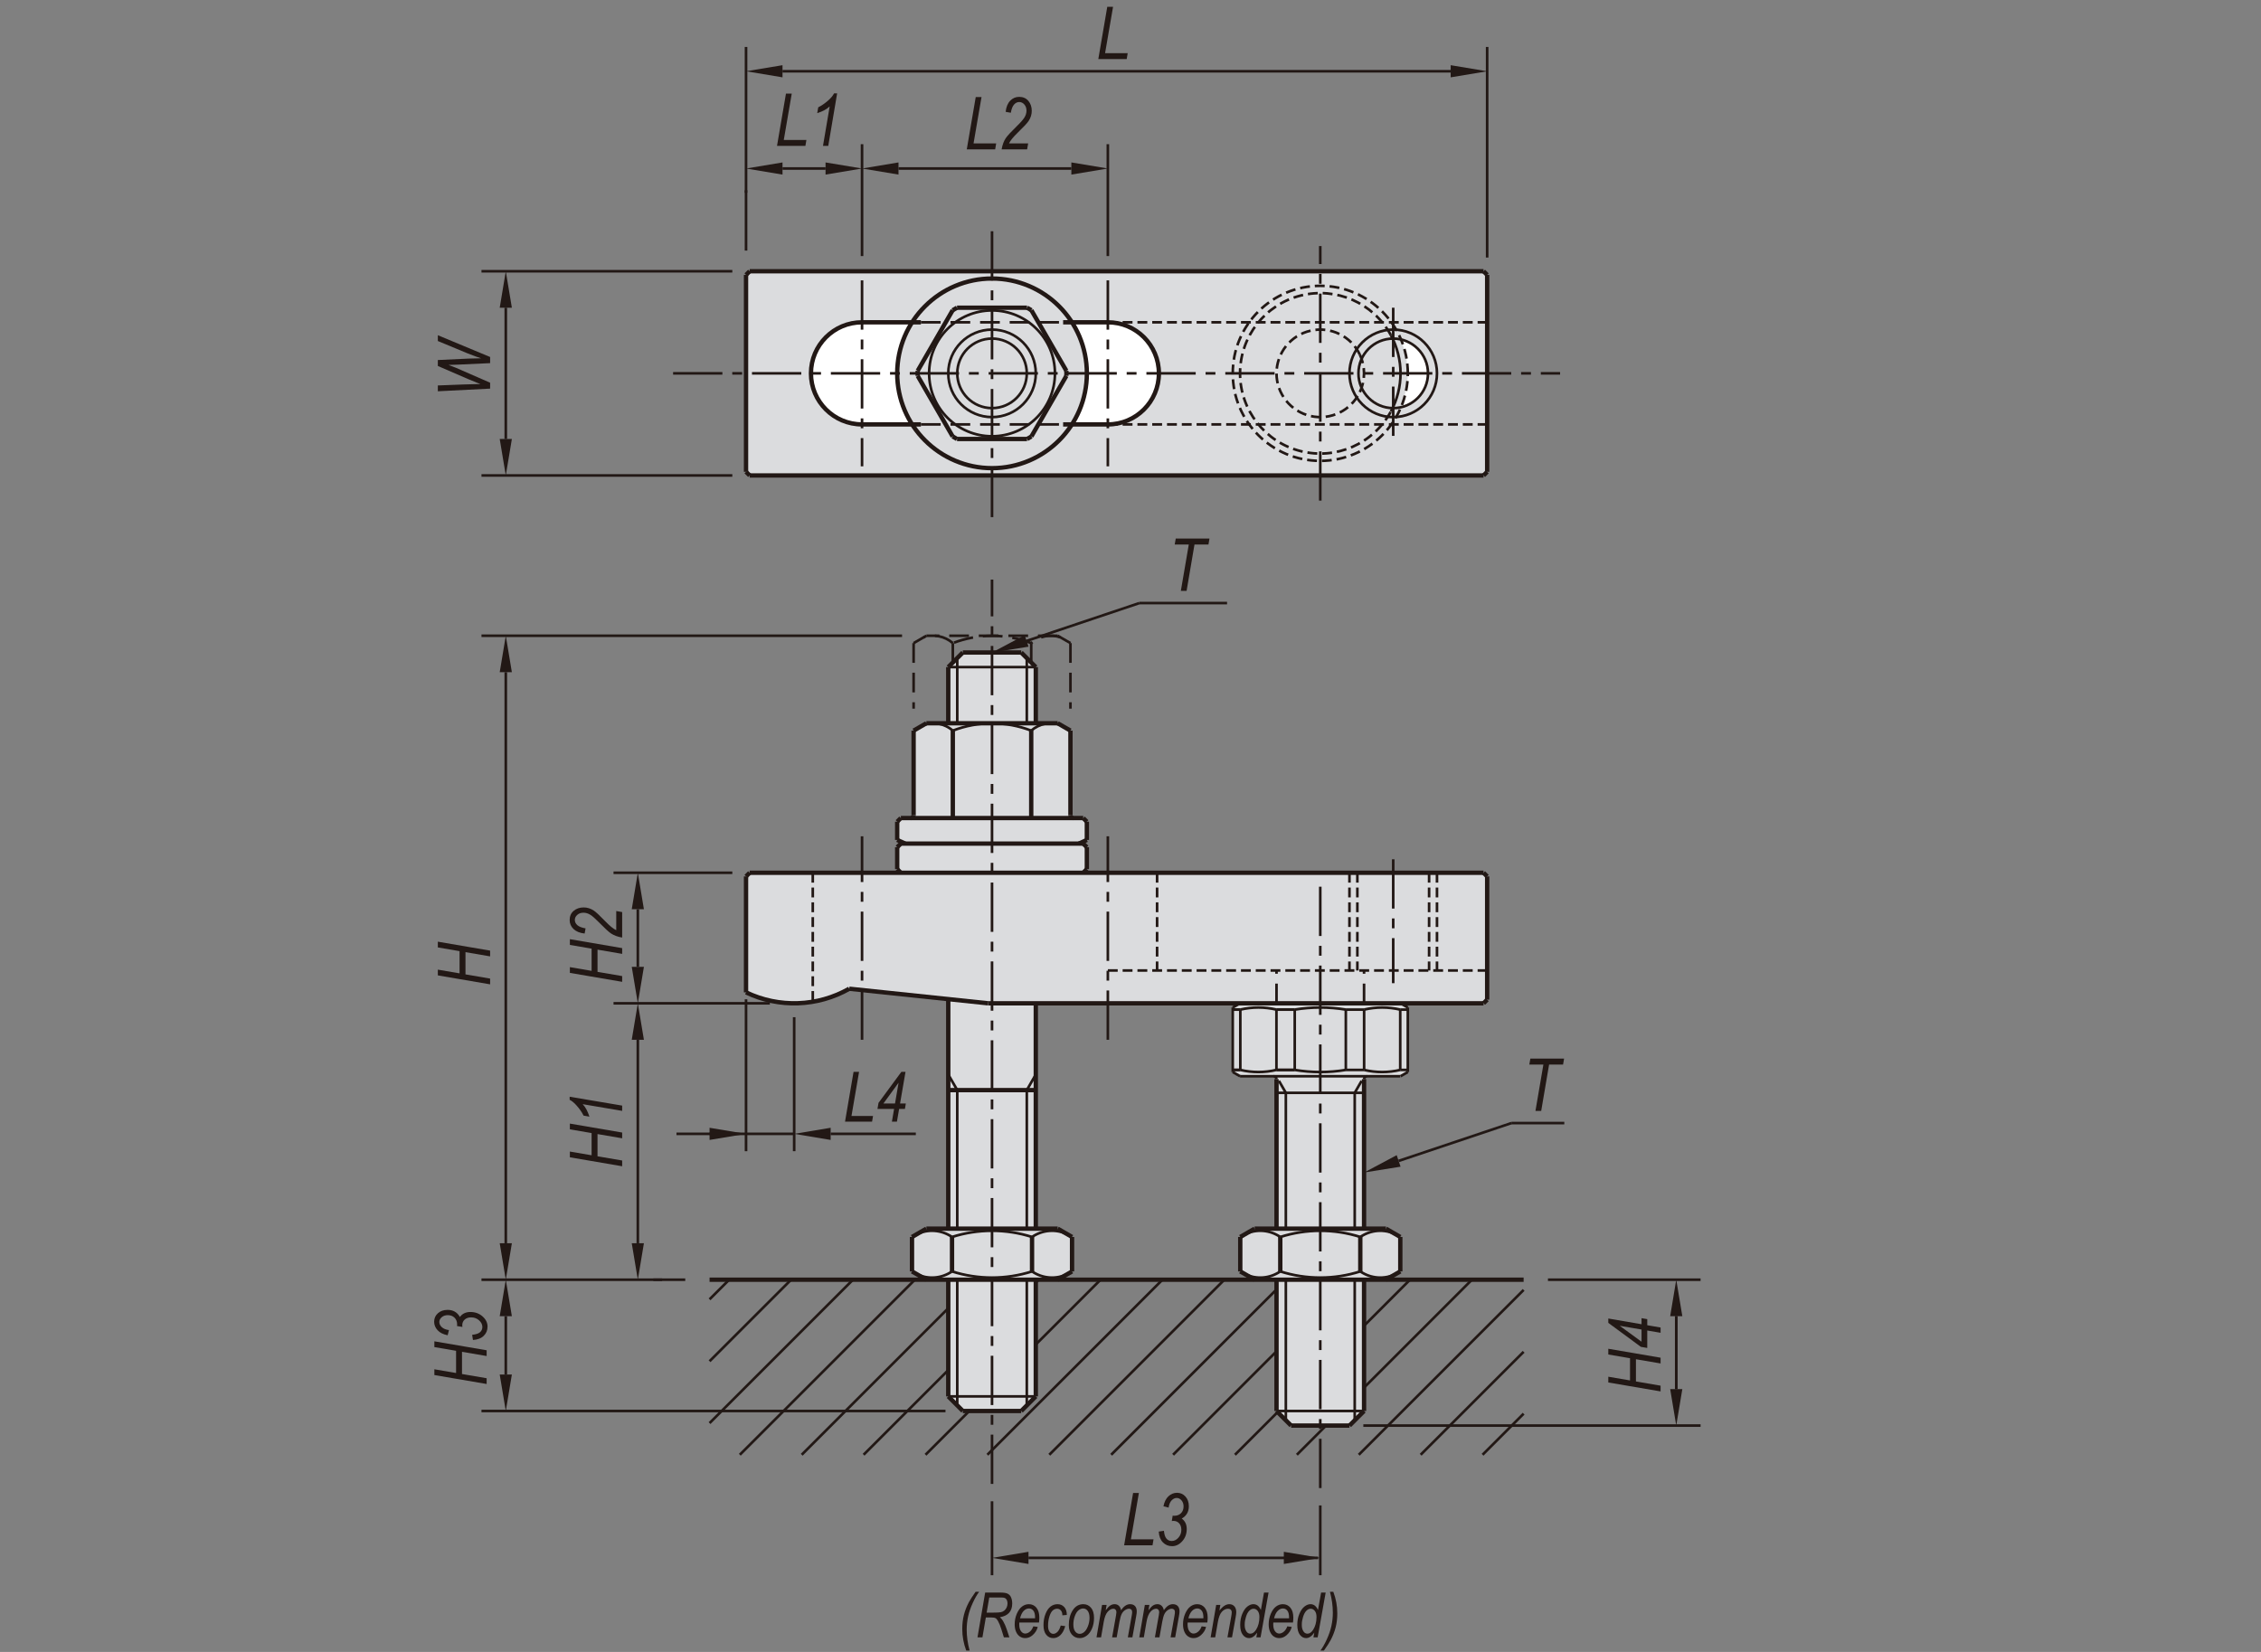 <?xml version="1.0" encoding="utf-8"?>
<!-- Generator: Adobe Illustrator 16.0.3, SVG Export Plug-In . SVG Version: 6.00 Build 0)  -->
<!DOCTYPE svg PUBLIC "-//W3C//DTD SVG 1.1//EN" "http://www.w3.org/Graphics/SVG/1.1/DTD/svg11.dtd">
<svg version="1.1" id="BJ156-A" xmlns="http://www.w3.org/2000/svg" xmlns:xlink="http://www.w3.org/1999/xlink" x="0px" y="0px"
	 width="650px" height="475px" viewBox="0 0 650 475" enable-background="new 0 0 650 475" xml:space="preserve">
<rect x="0" y="0" width="650" height="475" fill="#808080" stroke="none"/>
<g>
	
		<line fill="none" stroke="#221815" stroke-width="0.75" stroke-miterlimit="10" x1="481.894" y1="399.429" x2="481.894" y2="378.458"/>
</g>
<g>
	<path fill="#DBDCDE" d="M427.532,252.005l-1.045-1.049H311.405l1.045-1.051v-6.291l-1.045-1.047h-1.252
		c0.776-0.333,1.541-0.685,2.301-1.05l-0.004-5.241l-1.045-1.05h-2.827c-0.467,0-0.843-0.377-0.843-0.838v-24.305l-3.67-2.117h-6.29
		V191.82l-4.194-4.195h-16.778l-4.193,4.195v16.147h-6.294l-3.668,2.117v24.305c0,0.461-0.377,0.838-0.836,0.838h-2.834l-1.045,1.05
		v5.241c0.756,0.365,1.522,0.717,2.292,1.05h-1.247l-1.045,1.047v6.291l1.045,1.051h-43.457l-1.045,1.049v33.342
		c9.464,4.535,20.56,4.148,29.683-1.048l28.451,2.991v65.999h-6.294l-4.131,2.391v9.907l4.131,2.383h6.294v33.552l4.193,4.199
		h16.778l4.194-4.199V367.97h6.29l4.125-2.383v-9.907l-4.125-2.391h-6.29v-64.796h58.716l-2.095,1.213v18.546l2.095,1.212h9.647
		c0.46,0,0.838,0.376,0.838,0.84v42.985h-6.29l-4.133,2.391v9.907l4.133,2.383h6.29v37.751l4.193,4.19h16.776l4.195-4.19V367.97
		h6.29l4.128-2.383v-9.907l-4.128-2.391h-6.29v-42.985c0-0.464,0.376-0.84,0.839-0.84h9.648l2.094-1.212v-18.546l-2.094-1.213
		h23.858l1.045-1.05V252.005z"/>
	<polygon fill="#DBDCDE" points="427.532,79.044 426.487,77.996 215.521,77.996 214.476,79.044 214.476,135.665 215.521,136.713 
		426.487,136.713 427.532,135.665 	"/>
	<path fill="#FFFFFF" d="M262.22,92.675h-14.401c-8.109,0-14.683,6.573-14.683,14.68c0,8.105,6.574,14.678,14.68,14.678h14.404
		c-5.717-8.95-5.717-20.409-0.002-29.358H262.22z"/>
	<path fill="#FFFFFF" d="M318.489,92.675h-10.327c5.722,8.949,5.722,20.408,0,29.358h10.327c8.107,0,14.677-6.573,14.677-14.678
		C333.166,99.248,326.597,92.675,318.489,92.675"/>
	<path fill="#FFFFFF" d="M402.768,97.612c0,0,1.955,4.991,1.955,9.716c0,4.727-1.955,9.767-1.955,9.767
		c3.995-1.409,7.759-4.063,7.759-9.74c0-4.237-2.675-8.014-6.664-9.425L402.768,97.612z"/>
	<polygon fill="#221815" points="143.66,395.235 147.154,395.235 145.407,405.721 	"/>
	<polygon fill="#221815" points="143.66,357.486 147.154,357.486 145.407,367.97 	"/>
	<polygon fill="#221815" points="143.66,378.458 147.154,378.458 145.407,367.97 	"/>
	<polygon fill="#221815" points="181.618,357.486 185.114,357.486 183.365,367.97 	"/>
	<polygon fill="#221815" points="203.986,324.282 203.986,327.779 214.474,326.03 	"/>
	<polygon fill="#221815" points="295.676,446.208 295.676,449.703 285.191,447.957 	"/>
	<polygon fill="#221815" points="238.799,324.282 238.799,327.779 228.314,326.03 	"/>
	<polygon fill="#221815" points="369.077,446.208 369.077,449.703 379.56,447.957 	"/>
	<polygon fill="#221815" points="402.638,335.47 401.525,332.157 392.142,337.152 	"/>
	<polygon fill="#221815" points="480.15,399.429 483.642,399.429 481.894,409.912 	"/>
	<polygon fill="#221815" points="480.15,378.458 483.642,378.458 481.894,367.97 	"/>
	<polygon fill="#221815" points="181.618,278.008 185.114,278.008 183.365,288.494 	"/>
	<polygon fill="#221815" points="181.618,298.978 185.114,298.978 183.365,288.494 	"/>
	<polygon fill="#221815" points="181.618,261.441 185.114,261.441 183.365,250.957 	"/>
	<polygon fill="#221815" points="143.66,193.287 147.154,193.287 145.407,182.802 	"/>
	<polygon fill="#221815" points="295.688,185.947 294.577,182.631 285.191,187.625 	"/>
	<polygon fill="#221815" points="143.66,88.48 147.154,88.48 145.407,77.996 	"/>
	<polygon fill="#221815" points="143.66,126.229 147.154,126.229 145.407,136.713 	"/>
	<polygon fill="#221815" points="224.958,18.745 224.958,22.239 214.474,20.491 	"/>
	<polygon fill="#221815" points="224.958,46.706 224.958,50.199 214.474,48.451 	"/>
	<polygon fill="#221815" points="258.301,46.706 258.301,50.199 247.819,48.451 	"/>
	<polygon fill="#221815" points="237.331,46.706 237.331,50.199 247.819,48.451 	"/>
	<polygon fill="#221815" points="307.999,46.706 307.999,50.199 318.489,48.451 	"/>
	<polygon fill="#221815" points="417.046,18.745 417.046,22.239 427.532,20.491 	"/>
	
		<line fill="none" stroke="#221815" stroke-width="1.25" stroke-miterlimit="10" x1="392.142" y1="353.29" x2="392.142" y2="310.301"/>
	
		<line fill="none" stroke="#221815" stroke-width="0.75" stroke-miterlimit="10" x1="369.659" y1="314.235" x2="367.676" y2="310.798"/>
	
		<line fill="none" stroke="#221815" stroke-width="0.75" stroke-miterlimit="10" x1="389.459" y1="314.235" x2="391.444" y2="310.798"/>
	
		<line fill="none" stroke="#221815" stroke-width="1.25" stroke-miterlimit="10" x1="366.977" y1="353.29" x2="366.977" y2="310.301"/>
	
		<line fill="none" stroke="#221815" stroke-width="0.75" stroke-miterlimit="10" stroke-dasharray="14.173,2.835,2.835,2.835" x1="379.556" y1="427.882" x2="379.556" y2="254.939"/>
	
		<line fill="none" stroke="#221815" stroke-width="0.75" stroke-miterlimit="10" x1="297.773" y1="308.967" x2="295.187" y2="313.453"/>
	
		<line fill="none" stroke="#221815" stroke-width="0.75" stroke-miterlimit="10" x1="272.608" y1="308.967" x2="275.197" y2="313.453"/>
	
		<line fill="none" stroke="#221815" stroke-width="0.75" stroke-miterlimit="10" x1="228.314" y1="292.486" x2="228.314" y2="331.017"/>
	
		<line fill="none" stroke="#221815" stroke-width="1.25" stroke-miterlimit="10" x1="297.773" y1="288.494" x2="297.773" y2="353.29"/>
	
		<line fill="none" stroke="#221815" stroke-width="1.25" stroke-miterlimit="10" x1="272.608" y1="353.29" x2="272.608" y2="287.289"/>
	
		<line fill="none" stroke="#221815" stroke-width="0.75" stroke-miterlimit="10" x1="183.365" y1="298.978" x2="183.365" y2="357.486"/>
	
		<line fill="none" stroke="#221815" stroke-width="0.75" stroke-miterlimit="10" x1="214.474" y1="287.341" x2="214.474" y2="331.023"/>
	
		<line fill="none" stroke="#221815" stroke-width="0.75" stroke-miterlimit="10" x1="145.407" y1="193.287" x2="145.407" y2="357.486"/>
	
		<line fill="none" stroke="#221815" stroke-width="0.75" stroke-miterlimit="10" stroke-dasharray="14.173,2.835,2.835,2.835" x1="285.191" y1="426.69" x2="285.191" y2="166.654"/>
	
		<line fill="none" stroke="#221815" stroke-width="0.75" stroke-miterlimit="10" x1="295.676" y1="447.957" x2="378.92" y2="447.957"/>
	
		<line fill="none" stroke="#221815" stroke-width="1.25" stroke-miterlimit="10" x1="203.986" y1="367.97" x2="438.017" y2="367.97"/>
	
		<line fill="none" stroke="#221815" stroke-width="0.75" stroke-miterlimit="10" x1="228.314" y1="326.03" x2="194.476" y2="326.03"/>
	
		<line fill="none" stroke="#221815" stroke-width="0.75" stroke-miterlimit="10" x1="271.812" y1="405.721" x2="138.417" y2="405.721"/>
	
		<line fill="none" stroke="#221815" stroke-width="0.75" stroke-miterlimit="10" x1="145.407" y1="378.458" x2="145.407" y2="395.233"/>
	<line fill="none" stroke="#221815" stroke-width="0.75" stroke-miterlimit="10" x1="197" y1="367.97" x2="138.416" y2="367.97"/>
	
		<line fill="none" stroke="#221815" stroke-width="0.75" stroke-miterlimit="10" x1="187.815" y1="367.97" x2="190.359" y2="367.97"/>
	
		<line fill="none" stroke="#221815" stroke-width="0.75" stroke-miterlimit="10" x1="203.986" y1="326.03" x2="206.978" y2="326.03"/>
	
		<line fill="none" stroke="#221815" stroke-width="0.75" stroke-miterlimit="10" x1="275.195" y1="367.97" x2="275.195" y2="404.113"/>
	
		<line fill="none" stroke="#221815" stroke-width="1.25" stroke-miterlimit="10" x1="272.608" y1="401.522" x2="272.608" y2="367.97"/>
	
		<line fill="none" stroke="#221815" stroke-width="0.75" stroke-miterlimit="10" x1="295.187" y1="367.97" x2="295.187" y2="404.113"/>
	
		<line fill="none" stroke="#221815" stroke-width="1.25" stroke-miterlimit="10" x1="297.773" y1="367.97" x2="297.773" y2="401.522"/>
	
		<line fill="none" stroke="#221815" stroke-width="0.75" stroke-miterlimit="10" x1="272.608" y1="401.522" x2="297.773" y2="401.522"/>
	
		<line fill="none" stroke="#221815" stroke-width="1.25" stroke-miterlimit="10" x1="293.578" y1="405.721" x2="276.803" y2="405.721"/>
	
		<line fill="none" stroke="#221815" stroke-width="1.25" stroke-miterlimit="10" x1="276.803" y1="405.721" x2="272.61" y2="401.522"/>
	
		<line fill="none" stroke="#221815" stroke-width="0.75" stroke-miterlimit="10" x1="285.191" y1="431.68" x2="285.191" y2="452.944"/>
	
		<line fill="none" stroke="#221815" stroke-width="1.25" stroke-miterlimit="10" x1="293.578" y1="405.721" x2="297.773" y2="401.522"/>
	
		<line fill="none" stroke="#221815" stroke-width="1.25" stroke-miterlimit="10" x1="272.608" y1="313.453" x2="297.773" y2="313.453"/>
	
		<line fill="none" stroke="#221815" stroke-width="1.25" stroke-miterlimit="10" x1="266.316" y1="353.29" x2="304.065" y2="353.29"/>
	<path fill="none" stroke="#221815" stroke-width="0.75" stroke-miterlimit="10" d="M296.692,355.68
		c-7.482-2.372-15.521-2.372-23.003,0"/>
	<path fill="none" stroke="#221815" stroke-width="0.75" stroke-miterlimit="10" d="M273.687,365.587
		c7.484,2.372,15.523,2.372,23.005,0"/>
	<path fill="none" stroke="#221815" stroke-width="0.75" stroke-miterlimit="10" d="M273.687,355.68
		c-3-2.059-6.867-2.355-10.151-0.781"/>
	
		<line fill="none" stroke="#221815" stroke-width="1.25" stroke-miterlimit="10" x1="262.185" y1="355.68" x2="266.318" y2="353.29"/>
	<path fill="none" stroke="#221815" stroke-width="0.75" stroke-miterlimit="10" d="M263.534,366.367
		c3.282,1.57,7.152,1.276,10.153-0.779"/>
	
		<line fill="none" stroke="#221815" stroke-width="1.25" stroke-miterlimit="10" x1="262.185" y1="365.587" x2="266.318" y2="367.97"/>
	
		<line fill="none" stroke="#221815" stroke-width="1.25" stroke-miterlimit="10" x1="262.185" y1="355.68" x2="262.185" y2="365.587"/>
	
		<line fill="none" stroke="#221815" stroke-width="1.25" stroke-miterlimit="10" x1="273.692" y1="355.68" x2="273.692" y2="365.587"/>
	
		<line fill="none" stroke="#221815" stroke-width="0.75" stroke-miterlimit="10" x1="238.799" y1="326.03" x2="263.284" y2="326.03"/>
	
		<line fill="none" stroke="#221815" stroke-width="0.75" stroke-miterlimit="10" x1="275.195" y1="313.453" x2="275.195" y2="353.29"/>
	<path fill="none" stroke="#221815" stroke-width="0.75" stroke-miterlimit="10" d="M306.848,354.899
		c-3.279-1.574-7.15-1.277-10.154,0.781"/>
	
		<line fill="none" stroke="#221815" stroke-width="1.25" stroke-miterlimit="10" x1="308.195" y1="355.68" x2="304.065" y2="353.29"/>
	
		<line fill="none" stroke="#221815" stroke-width="1.25" stroke-miterlimit="10" x1="308.195" y1="355.68" x2="308.195" y2="365.587"/>
	
		<line fill="none" stroke="#221815" stroke-width="1.25" stroke-miterlimit="10" x1="296.692" y1="355.68" x2="296.692" y2="365.587"/>
	<path fill="none" stroke="#221815" stroke-width="0.75" stroke-miterlimit="10" d="M296.692,365.587
		c3.005,2.052,6.873,2.35,10.156,0.779"/>
	
		<line fill="none" stroke="#221815" stroke-width="1.25" stroke-miterlimit="10" x1="308.195" y1="365.587" x2="304.065" y2="367.97"/>
	
		<line fill="none" stroke="#221815" stroke-width="0.75" stroke-miterlimit="10" x1="295.187" y1="313.453" x2="295.187" y2="353.29"/>
	
		<line fill="none" stroke="#221815" stroke-width="0.75" stroke-miterlimit="10" x1="445.011" y1="367.97" x2="488.887" y2="367.97"/>
	
		<line fill="none" stroke="#221815" stroke-width="0.75" stroke-miterlimit="10" x1="391.936" y1="409.912" x2="488.887" y2="409.912"/>
	
		<line fill="none" stroke="#221815" stroke-width="0.75" stroke-miterlimit="10" x1="369.659" y1="408.405" x2="369.659" y2="367.97"/>
	
		<line fill="none" stroke="#221815" stroke-width="1.25" stroke-miterlimit="10" x1="366.977" y1="405.721" x2="366.977" y2="367.97"/>
	
		<line fill="none" stroke="#221815" stroke-width="0.75" stroke-miterlimit="10" x1="389.459" y1="408.405" x2="389.459" y2="367.97"/>
	
		<line fill="none" stroke="#221815" stroke-width="1.25" stroke-miterlimit="10" x1="392.142" y1="405.721" x2="392.142" y2="367.97"/>
	
		<line fill="none" stroke="#221815" stroke-width="0.75" stroke-miterlimit="10" x1="379.556" y1="432.875" x2="379.556" y2="452.944"/>
	
		<line fill="none" stroke="#221815" stroke-width="1.25" stroke-miterlimit="10" x1="366.977" y1="405.721" x2="371.17" y2="409.912"/>
	
		<line fill="none" stroke="#221815" stroke-width="0.75" stroke-miterlimit="10" x1="366.977" y1="405.721" x2="392.142" y2="405.721"/>
	
		<line fill="none" stroke="#221815" stroke-width="1.25" stroke-miterlimit="10" x1="387.946" y1="409.912" x2="371.17" y2="409.912"/>
	
		<line fill="none" stroke="#221815" stroke-width="1.25" stroke-miterlimit="10" x1="392.142" y1="405.721" x2="387.946" y2="409.912"/>
	
		<line fill="none" stroke="#221815" stroke-width="1.25" stroke-miterlimit="10" x1="402.56" y1="365.587" x2="398.432" y2="367.97"/>
	
		<line fill="none" stroke="#221815" stroke-width="1.25" stroke-miterlimit="10" x1="402.56" y1="355.68" x2="398.432" y2="353.29"/>
	<path fill="none" stroke="#221815" stroke-width="0.75" stroke-miterlimit="10" d="M391.063,365.587
		c3.001,2.052,6.866,2.35,10.146,0.779"/>
	<path fill="none" stroke="#221815" stroke-width="0.75" stroke-miterlimit="10" d="M401.217,354.899
		c-3.281-1.574-7.152-1.277-10.153,0.781"/>
	
		<line fill="none" stroke="#221815" stroke-width="1.25" stroke-miterlimit="10" x1="356.554" y1="355.68" x2="360.687" y2="353.29"/>
	<path fill="none" stroke="#221815" stroke-width="0.75" stroke-miterlimit="10" d="M368.056,355.68
		c-3-2.059-6.867-2.355-10.148-0.781"/>
	<path fill="none" stroke="#221815" stroke-width="0.75" stroke-miterlimit="10" d="M368.056,365.587
		c7.484,2.372,15.518,2.372,23.002,0"/>
	<path fill="none" stroke="#221815" stroke-width="0.75" stroke-miterlimit="10" d="M391.063,355.68
		c-7.485-2.372-15.523-2.372-23.003,0"/>
	
		<line fill="none" stroke="#221815" stroke-width="1.25" stroke-miterlimit="10" x1="368.056" y1="355.68" x2="368.056" y2="365.587"/>
	
		<line fill="none" stroke="#221815" stroke-width="1.25" stroke-miterlimit="10" x1="356.554" y1="365.587" x2="360.687" y2="367.97"/>
	
		<line fill="none" stroke="#221815" stroke-width="1.25" stroke-miterlimit="10" x1="356.554" y1="355.68" x2="356.554" y2="365.587"/>
	<path fill="none" stroke="#221815" stroke-width="0.75" stroke-miterlimit="10" d="M357.907,366.367
		c3.275,1.57,7.148,1.276,10.148-0.779"/>
	
		<line fill="none" stroke="#221815" stroke-width="1.25" stroke-miterlimit="10" x1="391.063" y1="355.68" x2="391.063" y2="365.587"/>
	
		<line fill="none" stroke="#221815" stroke-width="0.75" stroke-miterlimit="10" x1="366.977" y1="314.235" x2="392.142" y2="314.235"/>
	
		<line fill="none" stroke="#221815" stroke-width="1.25" stroke-miterlimit="10" x1="360.687" y1="353.29" x2="398.432" y2="353.29"/>
	
		<line fill="none" stroke="#221815" stroke-width="0.75" stroke-miterlimit="10" x1="369.659" y1="353.29" x2="369.659" y2="314.235"/>
	
		<line fill="none" stroke="#221815" stroke-width="0.75" stroke-miterlimit="10" x1="389.459" y1="353.29" x2="389.459" y2="314.235"/>
	
		<line fill="none" stroke="#221815" stroke-width="1.25" stroke-miterlimit="10" x1="402.56" y1="355.68" x2="402.56" y2="365.587"/>
	
		<line fill="none" stroke="#221815" stroke-width="0.75" stroke-miterlimit="10" x1="402.077" y1="333.813" x2="434.506" y2="322.934"/>
	
		<line fill="none" stroke="#221815" stroke-width="0.75" stroke-miterlimit="10" x1="434.506" y1="322.934" x2="449.713" y2="322.934"/>
	
		<line fill="none" stroke="#221815" stroke-width="0.75" stroke-miterlimit="10" x1="481.894" y1="399.429" x2="481.894" y2="378.458"/>
	
		<line fill="none" stroke="#221815" stroke-width="0.75" stroke-miterlimit="10" stroke-dasharray="2.835,1.417" x1="318.489" y1="122.035" x2="427.536" y2="122.035"/>
	
		<line fill="none" stroke="#221815" stroke-width="0.75" stroke-miterlimit="10" stroke-dasharray="2.835,1.417" x1="318.489" y1="92.675" x2="427.536" y2="92.675"/>
	
		<line fill="none" stroke="#221815" stroke-width="1.25" stroke-miterlimit="10" x1="215.521" y1="136.713" x2="426.487" y2="136.713"/>
	
		<line fill="none" stroke="#221815" stroke-width="0.75" stroke-miterlimit="10" x1="224.958" y1="20.492" x2="417.051" y2="20.492"/>
	
		<line fill="none" stroke="#221815" stroke-width="0.75" stroke-miterlimit="10" stroke-dasharray="14.173,2.835,2.835,2.835" x1="193.504" y1="107.354" x2="448.504" y2="107.354"/>
	
		<line fill="none" stroke="#221815" stroke-width="1.25" stroke-miterlimit="10" x1="215.521" y1="77.996" x2="426.487" y2="77.996"/>
	
		<line fill="none" stroke="#221815" stroke-width="0.75" stroke-miterlimit="10" stroke-dasharray="2.835,1.417" x1="318.489" y1="279.056" x2="427.536" y2="279.056"/>
	
		<line fill="none" stroke="#221815" stroke-width="1.25" stroke-miterlimit="10" x1="284.085" y1="288.494" x2="426.487" y2="288.494"/>
	
		<line fill="none" stroke="#221815" stroke-width="1.25" stroke-miterlimit="10" x1="215.521" y1="250.957" x2="426.487" y2="250.957"/>
	
		<line fill="none" stroke="#221815" stroke-width="0.75" stroke-miterlimit="10" x1="259.327" y1="182.802" x2="138.417" y2="182.802"/>
	<path fill="none" stroke="#221815" stroke-width="1.25" stroke-miterlimit="10" d="M214.474,285.347
		c9.469,4.535,20.562,4.146,29.683-1.048"/>
	
		<line fill="none" stroke="#221815" stroke-width="0.75" stroke-miterlimit="10" x1="210.531" y1="250.957" x2="176.379" y2="250.957"/>
	
		<line fill="none" stroke="#221815" stroke-width="0.75" stroke-miterlimit="10" x1="221.323" y1="288.494" x2="176.377" y2="288.494"/>
	
		<line fill="none" stroke="#221815" stroke-width="0.75" stroke-miterlimit="10" x1="183.365" y1="278.008" x2="183.365" y2="261.441"/>
	
		<line fill="none" stroke="#221815" stroke-width="1.25" stroke-miterlimit="10" x1="214.474" y1="252.005" x2="214.474" y2="285.347"/>
	
		<line fill="none" stroke="#221815" stroke-width="1.25" stroke-miterlimit="10" x1="215.521" y1="250.957" x2="214.474" y2="252.004"/>
	
		<line fill="none" stroke="#221815" stroke-width="1.25" stroke-miterlimit="10" x1="307.735" y1="210.084" x2="307.735" y2="234.389"/>
	
		<line fill="none" stroke="#221815" stroke-width="1.25" stroke-miterlimit="10" x1="296.46" y1="210.084" x2="296.46" y2="235.227"/>
	
		<line fill="none" stroke="#221815" stroke-width="1.25" stroke-miterlimit="10" x1="262.648" y1="210.084" x2="262.648" y2="234.389"/>
	
		<line fill="none" stroke="#221815" stroke-width="1.25" stroke-miterlimit="10" x1="273.918" y1="210.084" x2="273.918" y2="235.227"/>
	
		<line fill="none" stroke="#221815" stroke-width="1.25" stroke-miterlimit="10" x1="258.978" y1="235.227" x2="311.405" y2="235.227"/>
	
		<line fill="none" stroke="#221815" stroke-width="1.25" stroke-miterlimit="10" x1="258.978" y1="242.569" x2="311.405" y2="242.569"/>
	
		<line fill="none" stroke="#221815" stroke-width="1.25" stroke-miterlimit="10" x1="244.157" y1="284.302" x2="284.085" y2="288.494"/>
	
		<line fill="none" stroke="#221815" stroke-width="0.75" stroke-miterlimit="10" stroke-dasharray="2.835,1.417" x1="233.66" y1="250.957" x2="233.66" y2="288.044"/>
	
		<line fill="none" stroke="#221815" stroke-width="0.75" stroke-miterlimit="10" stroke-dasharray="14.173,2.835,2.835,2.835" x1="247.821" y1="298.978" x2="247.821" y2="240.471"/>
	<path fill="none" stroke="#221815" stroke-width="1.25" stroke-miterlimit="10" d="M261.812,235.227
		c0.459,0,0.836-0.375,0.836-0.838"/>
	
		<line fill="none" stroke="#221815" stroke-width="1.25" stroke-miterlimit="10" x1="258.978" y1="235.227" x2="257.93" y2="236.275"/>
	
		<line fill="none" stroke="#221815" stroke-width="1.25" stroke-miterlimit="10" x1="257.93" y1="236.277" x2="257.93" y2="241.518"/>
	<path fill="none" stroke="#221815" stroke-width="1.25" stroke-miterlimit="10" d="M257.93,241.518
		c0.76,0.365,1.523,0.714,2.297,1.05"/>
	
		<line fill="none" stroke="#221815" stroke-width="1.25" stroke-miterlimit="10" x1="257.93" y1="243.615" x2="258.98" y2="242.568"/>
	
		<line fill="none" stroke="#221815" stroke-width="1.25" stroke-miterlimit="10" x1="258.978" y1="250.957" x2="257.93" y2="249.907"/>
	
		<line fill="none" stroke="#221815" stroke-width="1.25" stroke-miterlimit="10" x1="257.93" y1="249.907" x2="257.93" y2="243.615"/>
	
		<line fill="none" stroke="#221815" stroke-width="0.75" stroke-miterlimit="10" stroke-dasharray="2.835,1.417" x1="332.646" y1="250.957" x2="332.646" y2="279.058"/>
	
		<line fill="none" stroke="#221815" stroke-width="0.75" stroke-miterlimit="10" stroke-dasharray="14.173,2.835,2.835,2.835" x1="318.489" y1="298.978" x2="318.489" y2="240.471"/>
	<path fill="none" stroke="#221815" stroke-width="1.25" stroke-miterlimit="10" d="M307.735,234.389
		c0,0.463,0.376,0.837,0.843,0.837"/>
	
		<line fill="none" stroke="#221815" stroke-width="1.25" stroke-miterlimit="10" x1="311.405" y1="235.227" x2="312.454" y2="236.275"/>
	
		<line fill="none" stroke="#221815" stroke-width="1.25" stroke-miterlimit="10" x1="312.45" y1="236.277" x2="312.45" y2="241.518"/>
	<path fill="none" stroke="#221815" stroke-width="1.25" stroke-miterlimit="10" d="M310.158,242.569
		c0.771-0.337,1.536-0.686,2.296-1.051"/>
	
		<line fill="none" stroke="#221815" stroke-width="1.25" stroke-miterlimit="10" x1="312.45" y1="243.615" x2="311.405" y2="242.568"/>
	
		<line fill="none" stroke="#221815" stroke-width="1.25" stroke-miterlimit="10" x1="311.405" y1="250.957" x2="312.454" y2="249.907"/>
	
		<line fill="none" stroke="#221815" stroke-width="1.25" stroke-miterlimit="10" x1="312.45" y1="243.615" x2="312.45" y2="249.906"/>
	
		<line fill="none" stroke="#221815" stroke-width="0.75" stroke-miterlimit="10" x1="272.608" y1="191.82" x2="297.773" y2="191.82"/>
	
		<line fill="none" stroke="#221815" stroke-width="0.75" stroke-miterlimit="10" stroke-dasharray="5.669,2.835" x1="304.065" y1="182.802" x2="266.316" y2="182.802"/>
	
		<line fill="none" stroke="#221815" stroke-width="1.25" stroke-miterlimit="10" x1="276.803" y1="187.625" x2="293.581" y2="187.625"/>
	<path fill="none" stroke="#221815" stroke-width="0.75" stroke-miterlimit="10" stroke-dasharray="5.669,2.835" d="M296.46,184.92
		c-7.252-2.789-15.281-2.789-22.542,0"/>
	
		<line fill="none" stroke="#221815" stroke-width="1.25" stroke-miterlimit="10" x1="304.065" y1="207.967" x2="266.316" y2="207.967"/>
	<path fill="none" stroke="#221815" stroke-width="0.75" stroke-miterlimit="10" d="M296.46,210.084
		c-7.252-2.787-15.281-2.787-22.542,0"/>
	
		<line fill="none" stroke="#221815" stroke-width="1.25" stroke-miterlimit="10" x1="272.608" y1="191.82" x2="276.803" y2="187.623"/>
	
		<line fill="none" stroke="#221815" stroke-width="0.75" stroke-miterlimit="10" stroke-dasharray="5.669,2.835" x1="262.648" y1="184.92" x2="262.648" y2="203.773"/>
	
		<line fill="none" stroke="#221815" stroke-width="0.75" stroke-miterlimit="10" x1="275.195" y1="207.967" x2="275.195" y2="189.232"/>
	<path fill="none" stroke="#221815" stroke-width="0.75" stroke-miterlimit="10" d="M273.918,210.084
		c-2.298-2.011-5.496-2.648-8.391-1.661"/>
	
		<line fill="none" stroke="#221815" stroke-width="1.25" stroke-miterlimit="10" x1="262.648" y1="210.084" x2="266.316" y2="207.967"/>
	
		<line fill="none" stroke="#221815" stroke-width="1.25" stroke-miterlimit="10" x1="272.608" y1="207.967" x2="272.608" y2="191.82"/>
	<path fill="none" stroke="#221815" stroke-width="0.75" stroke-miterlimit="10" stroke-dasharray="5.669,2.835" d="M273.918,184.92
		c-2.298-2.015-5.496-2.648-8.391-1.661"/>
	
		<line fill="none" stroke="#221815" stroke-width="0.75" stroke-miterlimit="10" stroke-dasharray="5.669,2.835" x1="262.648" y1="184.92" x2="266.316" y2="182.802"/>
	
		<line fill="none" stroke="#221815" stroke-width="0.75" stroke-miterlimit="10" stroke-dasharray="5.669,2.835" x1="273.918" y1="184.92" x2="273.918" y2="190.509"/>
	
		<line fill="none" stroke="#221815" stroke-width="0.75" stroke-miterlimit="10" stroke-dasharray="5.669,2.835" x1="307.735" y1="184.92" x2="307.735" y2="203.773"/>
	
		<line fill="none" stroke="#221815" stroke-width="1.25" stroke-miterlimit="10" x1="297.773" y1="191.82" x2="293.581" y2="187.623"/>
	
		<line fill="none" stroke="#221815" stroke-width="0.75" stroke-miterlimit="10" x1="295.187" y1="207.967" x2="295.187" y2="189.232"/>
	<path fill="none" stroke="#221815" stroke-width="0.75" stroke-miterlimit="10" d="M304.854,208.423
		c-2.894-0.984-6.094-0.351-8.391,1.661"/>
	
		<line fill="none" stroke="#221815" stroke-width="1.25" stroke-miterlimit="10" x1="307.735" y1="210.084" x2="304.065" y2="207.967"/>
	
		<line fill="none" stroke="#221815" stroke-width="1.25" stroke-miterlimit="10" x1="297.773" y1="191.82" x2="297.773" y2="207.967"/>
	
		<line fill="none" stroke="#221815" stroke-width="0.75" stroke-miterlimit="10" x1="295.13" y1="184.29" x2="327.558" y2="173.406"/>
	<path fill="none" stroke="#221815" stroke-width="0.75" stroke-miterlimit="10" stroke-dasharray="5.669,2.835" d="
		M304.854,183.259c-2.894-0.984-6.094-0.354-8.391,1.66"/>
	
		<line fill="none" stroke="#221815" stroke-width="0.75" stroke-miterlimit="10" stroke-dasharray="5.669,2.835" x1="296.46" y1="184.92" x2="296.46" y2="190.509"/>
	
		<line fill="none" stroke="#221815" stroke-width="0.75" stroke-miterlimit="10" stroke-dasharray="5.669,2.835" x1="307.735" y1="184.92" x2="304.065" y2="182.802"/>
	
		<line fill="none" stroke="#221815" stroke-width="0.75" stroke-miterlimit="10" x1="327.558" y1="173.408" x2="352.759" y2="173.408"/>
	
		<line fill="none" stroke="#221815" stroke-width="0.75" stroke-miterlimit="10" x1="237.331" y1="48.452" x2="224.958" y2="48.452"/>
	
		<line fill="none" stroke="#221815" stroke-width="1.25" stroke-miterlimit="10" x1="214.474" y1="135.665" x2="214.474" y2="79.044"/>
	
		<line fill="none" stroke="#221815" stroke-width="0.75" stroke-miterlimit="10" x1="210.531" y1="136.713" x2="138.418" y2="136.713"/>
	
		<line fill="none" stroke="#221815" stroke-width="0.75" stroke-miterlimit="10" x1="145.407" y1="126.229" x2="145.407" y2="88.48"/>
	
		<line fill="none" stroke="#221815" stroke-width="1.25" stroke-miterlimit="10" x1="214.474" y1="135.665" x2="215.523" y2="136.713"/>
	
		<line fill="none" stroke="#221815" stroke-width="0.75" stroke-miterlimit="10" x1="210.531" y1="77.996" x2="138.418" y2="77.996"/>
	<line fill="none" stroke="#221815" stroke-width="0.75" stroke-miterlimit="10" x1="214.474" y1="72.054" x2="214.474" y2="13.5"/>
	
		<line fill="none" stroke="#221815" stroke-width="1.25" stroke-miterlimit="10" x1="215.521" y1="77.996" x2="214.474" y2="79.042"/>
	
		<line fill="none" stroke="#221815" stroke-width="0.75" stroke-miterlimit="10" x1="214.474" y1="54.695" x2="214.474" y2="55.443"/>
	
		<line fill="none" stroke="#221815" stroke-width="0.75" stroke-miterlimit="10" stroke-dasharray="14.173,2.835,2.835,2.835" x1="318.489" y1="80.619" x2="318.489" y2="134.091"/>
	
		<line fill="none" stroke="#221815" stroke-width="0.75" stroke-miterlimit="10" stroke-dasharray="14.173,2.835,2.835,2.835" x1="247.821" y1="80.619" x2="247.821" y2="134.091"/>
	<path fill="none" stroke="#221815" stroke-width="1.25" stroke-miterlimit="10" d="M312.454,107.354
		c0-15.055-12.204-27.263-27.263-27.263c-15.054,0-27.258,12.208-27.258,27.263c0,15.056,12.204,27.261,27.258,27.261
		C300.25,134.615,312.454,122.41,312.454,107.354z"/>
	
		<line fill="none" stroke="#221815" stroke-width="0.75" stroke-miterlimit="10" stroke-dasharray="14.173,2.835,2.835,2.835" x1="285.191" y1="148.699" x2="285.191" y2="66.01"/>
	<circle fill="none" stroke="#221815" stroke-width="0.75" stroke-miterlimit="10" cx="285.192" cy="107.354" r="18.089"/>
	<circle fill="none" stroke="#221815" stroke-width="0.75" stroke-miterlimit="10" cx="285.191" cy="107.354" r="12.582"/>
	
		<line fill="none" stroke="#221815" stroke-width="0.75" stroke-miterlimit="10" stroke-dasharray="5.669,2.835" x1="264.752" y1="122.035" x2="305.63" y2="122.035"/>
	
		<line fill="none" stroke="#221815" stroke-width="0.75" stroke-miterlimit="10" stroke-dasharray="5.669,2.835" x1="264.752" y1="92.675" x2="305.63" y2="92.675"/>
	<path fill="none" stroke="#221815" stroke-width="0.75" stroke-miterlimit="10" d="M295.187,107.354
		c0-5.522-4.473-9.999-9.996-9.999c-5.519,0-9.994,4.477-9.994,9.999c0,5.521,4.475,9.997,9.994,9.997
		C290.714,117.352,295.187,112.875,295.187,107.354z"/>
	
		<line fill="none" stroke="#221815" stroke-width="1.25" stroke-miterlimit="10" x1="295.26" y1="126.229" x2="275.126" y2="126.229"/>
	<line fill="none" stroke="#221815" stroke-width="1.25" stroke-miterlimit="10" x1="275.125" y1="88.48" x2="295.258" y2="88.48"/>
	
		<line fill="none" stroke="#221815" stroke-width="1.25" stroke-miterlimit="10" x1="273.879" y1="125.509" x2="263.814" y2="108.073"/>
	<path fill="none" stroke="#221815" stroke-width="1.25" stroke-miterlimit="10" d="M273.879,125.509
		c0.408,0.253,0.821,0.492,1.247,0.72"/>
	
		<line fill="none" stroke="#221815" stroke-width="1.25" stroke-miterlimit="10" x1="247.821" y1="122.035" x2="264.752" y2="122.035"/>
	
		<line fill="none" stroke="#221815" stroke-width="1.25" stroke-miterlimit="10" x1="247.821" y1="92.675" x2="264.752" y2="92.675"/>
	<path fill="none" stroke="#221815" stroke-width="1.25" stroke-miterlimit="10" d="M247.815,92.675
		c-8.103,0-14.677,6.573-14.677,14.68c0,8.105,6.574,14.678,14.677,14.678"/>
	
		<line fill="none" stroke="#221815" stroke-width="1.25" stroke-miterlimit="10" x1="263.814" y1="106.636" x2="273.879" y2="89.201"/>
	<path fill="none" stroke="#221815" stroke-width="1.25" stroke-miterlimit="10" d="M263.814,106.635
		c-0.018,0.481-0.018,0.958,0,1.437"/>
	<path fill="none" stroke="#221815" stroke-width="1.25" stroke-miterlimit="10" d="M275.125,88.48
		c-0.424,0.227-0.837,0.465-1.245,0.721"/>
	
		<line fill="none" stroke="#221815" stroke-width="1.25" stroke-miterlimit="10" x1="306.569" y1="108.073" x2="296.505" y2="125.508"/>
	<path fill="none" stroke="#221815" stroke-width="1.25" stroke-miterlimit="10" d="M295.26,126.229
		c0.421-0.227,0.836-0.467,1.245-0.721"/>
	
		<line fill="none" stroke="#221815" stroke-width="1.25" stroke-miterlimit="10" x1="305.63" y1="122.035" x2="318.489" y2="122.035"/>
	
		<line fill="none" stroke="#221815" stroke-width="1.25" stroke-miterlimit="10" x1="305.63" y1="92.675" x2="318.489" y2="92.675"/>
	<path fill="none" stroke="#221815" stroke-width="1.25" stroke-miterlimit="10" d="M306.569,108.073
		c0.015-0.479,0.015-0.958,0-1.437"/>
	
		<line fill="none" stroke="#221815" stroke-width="1.25" stroke-miterlimit="10" x1="296.503" y1="89.201" x2="306.569" y2="106.635"/>
	<path fill="none" stroke="#221815" stroke-width="1.25" stroke-miterlimit="10" d="M296.503,89.201
		c-0.41-0.255-0.824-0.494-1.245-0.721"/>
	<path fill="none" stroke="#221815" stroke-width="1.25" stroke-miterlimit="10" d="M318.489,122.035
		c8.107,0,14.677-6.574,14.677-14.682c0-8.105-6.569-14.678-14.677-14.678"/>
	
		<line fill="none" stroke="#221815" stroke-width="0.75" stroke-miterlimit="10" x1="258.301" y1="48.452" x2="307.999" y2="48.452"/>
	
		<line fill="none" stroke="#221815" stroke-width="0.75" stroke-miterlimit="10" x1="247.821" y1="73.627" x2="247.821" y2="41.463"/>
	
		<line fill="none" stroke="#221815" stroke-width="0.75" stroke-miterlimit="10" x1="318.489" y1="73.627" x2="318.489" y2="41.463"/>
	<path fill="none" stroke="#221815" stroke-width="0.75" stroke-miterlimit="10" d="M402.542,290.31
		c-3.413-0.809-6.966-0.809-10.381,0"/>
	<path fill="none" stroke="#221815" stroke-width="0.75" stroke-miterlimit="10" d="M392.161,307.647
		c3.415,0.809,6.968,0.809,10.381,0"/>
	
		<line fill="none" stroke="#221815" stroke-width="0.75" stroke-miterlimit="10" x1="356.491" y1="309.464" x2="402.546" y2="309.464"/>
	
		<line fill="none" stroke="#221815" stroke-width="0.75" stroke-miterlimit="10" stroke-dasharray="2.835,1.417" x1="387.946" y1="250.957" x2="387.946" y2="279.058"/>
	
		<line fill="none" stroke="#221815" stroke-width="0.75" stroke-miterlimit="10" stroke-dasharray="2.835,1.417" x1="390.221" y1="250.957" x2="390.221" y2="279.058"/>
	
		<line fill="none" stroke="#221815" stroke-width="0.75" stroke-miterlimit="10" x1="366.957" y1="290.31" x2="372.219" y2="290.31"/>
	
		<line fill="none" stroke="#221815" stroke-width="0.75" stroke-miterlimit="10" x1="372.216" y1="290.31" x2="366.952" y2="290.31"/>
	
		<line fill="none" stroke="#221815" stroke-width="0.75" stroke-miterlimit="10" x1="372.216" y1="307.647" x2="366.952" y2="307.647"/>
	
		<line fill="none" stroke="#221815" stroke-width="0.75" stroke-miterlimit="10" x1="366.957" y1="307.647" x2="372.219" y2="307.647"/>
	
		<line fill="none" stroke="#221815" stroke-width="0.75" stroke-miterlimit="10" stroke-dasharray="5.669,2.835" x1="366.977" y1="288.494" x2="366.977" y2="279.056"/>
	
		<line fill="none" stroke="#221815" stroke-width="0.75" stroke-miterlimit="10" x1="356.572" y1="290.31" x2="354.391" y2="290.31"/>
	
		<line fill="none" stroke="#221815" stroke-width="0.75" stroke-miterlimit="10" x1="356.491" y1="288.494" x2="354.391" y2="289.707"/>
	
		<line fill="none" stroke="#221815" stroke-width="0.75" stroke-miterlimit="10" x1="354.391" y1="290.31" x2="356.578" y2="290.31"/>
	<path fill="none" stroke="#221815" stroke-width="0.75" stroke-miterlimit="10" d="M366.957,290.31
		c-3.416-0.809-6.969-0.809-10.385,0"/>
	<path fill="none" stroke="#221815" stroke-width="0.75" stroke-miterlimit="10" d="M366.977,310.304c0-0.464-0.378-0.84-0.838-0.84
		"/>
	
		<line fill="none" stroke="#221815" stroke-width="0.75" stroke-miterlimit="10" x1="354.391" y1="307.647" x2="356.578" y2="307.647"/>
	
		<line fill="none" stroke="#221815" stroke-width="0.75" stroke-miterlimit="10" x1="356.491" y1="309.464" x2="354.391" y2="308.252"/>
	
		<line fill="none" stroke="#221815" stroke-width="0.75" stroke-miterlimit="10" x1="356.572" y1="307.647" x2="354.391" y2="307.647"/>
	<path fill="none" stroke="#221815" stroke-width="0.75" stroke-miterlimit="10" d="M356.572,307.647
		c3.416,0.809,6.969,0.809,10.38,0"/>
	
		<line fill="none" stroke="#221815" stroke-width="0.75" stroke-miterlimit="10" x1="356.572" y1="307.647" x2="356.572" y2="290.31"/>
	
		<line fill="none" stroke="#221815" stroke-width="0.75" stroke-miterlimit="10" x1="354.391" y1="308.252" x2="354.391" y2="289.707"/>
	
		<line fill="none" stroke="#221815" stroke-width="0.75" stroke-miterlimit="10" x1="366.957" y1="307.647" x2="366.957" y2="290.31"/>
	
		<line fill="none" stroke="#221815" stroke-width="0.75" stroke-miterlimit="10" stroke-dasharray="5.669,2.835" x1="392.142" y1="288.494" x2="392.142" y2="279.056"/>
	<path fill="none" stroke="#221815" stroke-width="0.75" stroke-miterlimit="10" d="M386.9,290.31
		c-4.863-0.809-9.822-0.809-14.682,0"/>
	
		<line fill="none" stroke="#221815" stroke-width="0.75" stroke-miterlimit="10" x1="392.161" y1="290.31" x2="386.896" y2="290.31"/>
	<path fill="none" stroke="#221815" stroke-width="0.75" stroke-miterlimit="10" d="M392.98,309.464
		c-0.463,0-0.839,0.374-0.839,0.837"/>
	<path fill="none" stroke="#221815" stroke-width="0.75" stroke-miterlimit="10" d="M372.216,307.647
		c4.867,0.809,9.826,0.809,14.681,0"/>
	
		<line fill="none" stroke="#221815" stroke-width="0.75" stroke-miterlimit="10" x1="392.161" y1="307.647" x2="386.896" y2="307.647"/>
	<line fill="none" stroke="#221815" stroke-width="0.75" stroke-miterlimit="10" x1="386.9" y1="307.647" x2="386.9" y2="290.31"/>
	
		<line fill="none" stroke="#221815" stroke-width="0.75" stroke-miterlimit="10" x1="392.161" y1="307.647" x2="392.161" y2="290.31"/>
	
		<line fill="none" stroke="#221815" stroke-width="0.75" stroke-miterlimit="10" x1="372.216" y1="307.647" x2="372.216" y2="290.31"/>
	
		<line fill="none" stroke="#221815" stroke-width="1.25" stroke-miterlimit="10" x1="427.532" y1="252.005" x2="427.532" y2="287.444"/>
	
		<line fill="none" stroke="#221815" stroke-width="0.75" stroke-miterlimit="10" stroke-dasharray="2.835,1.417" x1="410.843" y1="250.957" x2="410.843" y2="279.058"/>
	
		<line fill="none" stroke="#221815" stroke-width="0.75" stroke-miterlimit="10" stroke-dasharray="2.835,1.417" x1="413.111" y1="250.957" x2="413.111" y2="279.058"/>
	
		<line fill="none" stroke="#221815" stroke-width="0.75" stroke-miterlimit="10" stroke-dasharray="14.173,2.835,2.835,2.835" x1="400.527" y1="247.079" x2="400.527" y2="282.708"/>
	
		<line fill="none" stroke="#221815" stroke-width="1.25" stroke-miterlimit="10" x1="427.532" y1="287.446" x2="426.487" y2="288.491"/>
	
		<line fill="none" stroke="#221815" stroke-width="0.75" stroke-miterlimit="10" x1="404.723" y1="290.31" x2="402.542" y2="290.31"/>
	
		<line fill="none" stroke="#221815" stroke-width="0.75" stroke-miterlimit="10" x1="402.629" y1="288.494" x2="404.723" y2="289.707"/>
	
		<line fill="none" stroke="#221815" stroke-width="0.75" stroke-miterlimit="10" x1="402.629" y1="309.464" x2="404.723" y2="308.252"/>
	
		<line fill="none" stroke="#221815" stroke-width="0.75" stroke-miterlimit="10" x1="404.723" y1="307.647" x2="402.542" y2="307.647"/>
	
		<line fill="none" stroke="#221815" stroke-width="0.75" stroke-miterlimit="10" x1="404.723" y1="308.252" x2="404.723" y2="289.707"/>
	
		<line fill="none" stroke="#221815" stroke-width="0.75" stroke-miterlimit="10" x1="402.542" y1="307.647" x2="402.542" y2="290.31"/>
	
		<line fill="none" stroke="#221815" stroke-width="1.25" stroke-miterlimit="10" x1="426.487" y1="250.957" x2="427.536" y2="252.004"/>
	
		<line fill="none" stroke="#221815" stroke-width="0.75" stroke-miterlimit="10" stroke-dasharray="14.173,2.835,2.835,2.835" x1="379.556" y1="143.955" x2="379.556" y2="70.753"/>
	
		<line fill="none" stroke="#221815" stroke-width="1.25" stroke-miterlimit="10" x1="427.532" y1="135.665" x2="427.532" y2="79.044"/>
	<circle fill="none" stroke="#221815" stroke-width="0.75" stroke-miterlimit="10" cx="400.529" cy="107.354" r="12.583"/>
	<path fill="none" stroke="#221815" stroke-width="0.75" stroke-miterlimit="10" stroke-dasharray="2.835,1.417" d="M399.846,96.366
		c-5.029-9.283-15.721-13.968-25.953-11.373c-10.233,2.595-17.401,11.803-17.401,22.361c0,10.556,7.168,19.767,17.401,22.358
		c10.232,2.597,20.924-2.089,25.953-11.369"/>
	<circle fill="none" stroke="#221815" stroke-width="0.75" stroke-miterlimit="10" cx="400.529" cy="107.354" r="9.997"/>
	<path fill="none" stroke="#221815" stroke-width="0.75" stroke-miterlimit="10" stroke-dasharray="2.835,1.417" d="
		M390.927,101.966c-2.517-5.32-8.39-8.18-14.131-6.887c-5.739,1.292-9.819,6.389-9.819,12.275c0,5.884,4.08,10.982,9.819,12.276
		c5.741,1.292,11.614-1.569,14.131-6.888"/>
	<path fill="none" stroke="#221815" stroke-width="0.75" stroke-miterlimit="10" stroke-dasharray="2.835,1.417" d="
		M390.927,112.743c1.614-3.41,1.614-7.366,0-10.776"/>
	
		<line fill="none" stroke="#221815" stroke-width="0.75" stroke-miterlimit="10" stroke-dasharray="14.173,2.835,2.835,2.835" x1="400.527" y1="88.48" x2="400.527" y2="126.227"/>
	
		<line fill="none" stroke="#221815" stroke-width="1.25" stroke-miterlimit="10" x1="426.487" y1="136.713" x2="427.536" y2="135.665"/>
	<path fill="none" stroke="#221815" stroke-width="0.75" stroke-miterlimit="10" d="M399.846,118.343
		c3.71-6.854,3.71-15.123,0-21.978"/>
	<line fill="none" stroke="#221815" stroke-width="0.75" stroke-miterlimit="10" x1="427.532" y1="74.054" x2="427.532" y2="13.5"/>
	
		<line fill="none" stroke="#221815" stroke-width="1.25" stroke-miterlimit="10" x1="426.487" y1="77.996" x2="427.536" y2="79.042"/>
</g>
<g>
	<path fill="#221815" d="M441.418,319.428l2.281-13.33h-4.045l0.298-1.702h9.695l-0.287,1.702h-4.018l-2.271,13.33H441.418z"/>
</g>
<g>
	<path fill="#221815" d="M242.931,322.52l2.451-14.316h1.585l-2.184,12.695h6.194l-0.273,1.621H242.931z"/>
	<path fill="#221815" d="M256.408,322.52l0.626-3.652h-4.776l0.302-1.748l6.569-8.916h1.191l-1.567,9.102h1.659l-0.264,1.563h-1.665
		l-0.629,3.652H256.408z M257.302,317.305l1.025-5.977l-4.361,5.977H257.302z"/>
</g>
<g>
	<path fill="#221815" d="M139.902,397.954l-15.032-2.573v-1.654l6.245,1.069v-6.386l-6.245-1.068v-1.654l15.032,2.573v1.654
		l-7.085-1.213v6.385l7.085,1.213V397.954z"/>
	<path fill="#221815" d="M135.965,385.3l-0.226-1.486c1.07-0.109,1.826-0.359,2.269-0.749s0.664-0.889,0.664-1.497
		c0-0.718-0.317-1.358-0.952-1.923c-0.635-0.563-1.389-0.846-2.262-0.846c-0.785,0-1.409,0.212-1.873,0.636
		c-0.464,0.424-0.696,0.968-0.696,1.631c0,0.082,0.014,0.242,0.041,0.481l-1.548-0.257c0.027-0.143,0.041-0.283,0.041-0.42
		c0-0.82-0.248-1.477-0.744-1.969c-0.495-0.492-1.143-0.738-1.943-0.738c-0.711,0-1.295,0.199-1.753,0.596
		c-0.458,0.398-0.687,0.854-0.687,1.367c0,0.549,0.238,1.044,0.712,1.485c0.476,0.442,1.161,0.725,2.056,0.849l-0.369,1.486
		c-1.271-0.253-2.237-0.736-2.897-1.451c-0.659-0.714-0.989-1.533-0.989-2.455c0-0.965,0.359-1.771,1.076-2.42
		s1.649-0.975,2.797-0.975c0.786,0,1.474,0.169,2.065,0.508c0.591,0.338,1.081,0.85,1.47,1.533c0.349-0.479,0.775-0.838,1.278-1.077
		c0.502-0.239,1.079-0.358,1.729-0.358c1.375,0,2.542,0.424,3.499,1.271c0.958,0.848,1.437,1.824,1.437,2.932
		c0,1.061-0.366,1.945-1.097,2.656S137.298,385.218,135.965,385.3z"/>
</g>
<g>
	<path fill="#221815" d="M178.861,335.347l-15.032-2.573v-1.654l6.245,1.069v-6.386l-6.245-1.068v-1.654l15.032,2.573v1.654
		l-7.085-1.213v6.385l7.085,1.213V335.347z"/>
	<path fill="#221815" d="M178.861,319.422l-11.351-1.926c0.807,0.844,1.453,2.039,1.938,3.588l-1.682-0.299
		c-0.479-0.98-1.159-1.961-2.041-2.941c-0.663-0.747-1.316-1.282-1.958-1.604v-0.886l15.094,2.551V319.422z"/>
</g>
<g>
	<path fill="#221815" d="M477.392,400.091l-15.032-2.573v-1.654l6.245,1.069v-6.386l-6.245-1.068v-1.654l15.032,2.573v1.654
		l-7.086-1.213v6.385l7.086,1.213V400.091z"/>
	<path fill="#221815" d="M477.392,383.234l-3.835-0.657v5.016l-1.835-0.317l-9.362-6.897v-1.251l9.557,1.646v-1.742l1.641,0.277
		v1.748l3.835,0.66V383.234z M471.916,382.295l-6.275-1.076l6.275,4.579V382.295z"/>
</g>
<g>
	<path fill="#221815" d="M315.748,16.987l2.574-15.032h1.665l-2.293,13.33h6.504l-0.287,1.702H315.748z"/>
</g>
<g>
	<path fill="#221815" d="M339.475,169.894l2.281-13.33h-4.045l0.298-1.702h9.695l-0.287,1.702h-4.018l-2.271,13.33H339.475z"/>
</g>
<g>
	<path fill="#221815" d="M178.863,282.317l-15.032-2.573v-1.654l6.245,1.069v-6.386l-6.245-1.068v-1.654l15.032,2.573v1.654
		l-7.085-1.213v6.385l7.085,1.213V282.317z"/>
	<path fill="#221815" d="M178.863,269.591c-1.285-0.218-2.358-0.615-3.22-1.189c-0.649-0.43-1.812-1.502-3.486-3.215
		c-1.012-1.044-1.833-1.762-2.466-2.154c-0.632-0.392-1.284-0.588-1.954-0.588c-0.718,0-1.311,0.206-1.779,0.619
		c-0.468,0.412-0.703,0.898-0.703,1.458c0,0.572,0.243,1.074,0.728,1.504s1.271,0.736,2.358,0.921l-0.267,1.486
		c-1.381-0.15-2.444-0.583-3.189-1.297c-0.745-0.715-1.118-1.577-1.118-2.59c0-1.113,0.386-1.995,1.158-2.645
		s1.729-0.975,2.869-0.975c1.018,0,1.985,0.299,2.9,0.896c0.578,0.369,1.7,1.415,3.368,3.138c1.244,1.289,2.276,2.125,3.097,2.508
		v-5.507l1.702,0.298V269.591z"/>
</g>
<g>
	<path fill="#221815" d="M140.903,283.038l-15.032-2.573v-1.654l6.245,1.069v-6.386l-6.245-1.068v-1.654l15.032,2.573v1.654
		l-7.085-1.213v6.385l7.085,1.213V283.038z"/>
</g>
<g>
	<path fill="#221815" d="M223.379,41.947l2.574-15.032h1.665l-2.293,13.33h6.504l-0.287,1.702H223.379z"/>
	<path fill="#221815" d="M236.596,41.947l1.926-11.351c-0.844,0.807-2.039,1.453-3.587,1.938l0.298-1.682
		c0.98-0.479,1.961-1.159,2.941-2.041c0.748-0.663,1.282-1.316,1.604-1.958h0.886l-2.551,15.094H236.596z"/>
</g>
<g>
	<path fill="#221815" d="M140.902,111.744l-15.032,0.763v-1.671l7.434-0.287c1.627-0.068,2.909-0.103,3.845-0.103l0.984,0.01
		l-3.609-1.476l-8.654-3.75v-1.706l8.788-0.41c1.073-0.048,2.283-0.079,3.63-0.092c-0.342-0.103-0.844-0.273-1.507-0.513
		c-1.135-0.417-1.948-0.728-2.44-0.933l-8.47-3.517v-1.671l15.032,6.262v1.767l-9.102,0.422c-0.792,0.034-1.749,0.065-2.87,0.093
		c0.984,0.355,1.722,0.639,2.214,0.85l9.757,4.262V111.744z"/>
</g>
<g>
	<path fill="#221815" d="M277.932,42.947l2.574-15.032h1.665l-2.293,13.33h6.504l-0.287,1.702H277.932z"/>
	<path fill="#221815" d="M287.95,42.947c0.219-1.285,0.615-2.358,1.189-3.22c0.43-0.649,1.502-1.812,3.216-3.486
		c1.043-1.012,1.761-1.833,2.153-2.466s0.588-1.284,0.588-1.954c0-0.718-0.207-1.311-0.619-1.779s-0.898-0.703-1.458-0.703
		c-0.573,0-1.074,0.243-1.504,0.728s-0.737,1.271-0.921,2.358l-1.487-0.267c0.15-1.381,0.583-2.444,1.297-3.189
		s1.578-1.118,2.589-1.118c1.114,0,1.996,0.386,2.646,1.158s0.974,1.729,0.974,2.869c0,1.018-0.299,1.985-0.897,2.9
		c-0.369,0.578-1.415,1.7-3.137,3.368c-1.29,1.244-2.125,2.276-2.508,3.097h5.506l-0.297,1.702H287.95z"/>
</g>
<g>
	
		<line fill="none" stroke="#221815" stroke-width="0.75" stroke-miterlimit="10" x1="283.859" y1="418.302" x2="334.19" y2="367.97"/>
	
		<line fill="none" stroke="#221815" stroke-width="0.75" stroke-miterlimit="10" x1="266.068" y1="418.302" x2="278.647" y2="405.721"/>
	
		<line fill="none" stroke="#221815" stroke-width="0.75" stroke-miterlimit="10" x1="297.773" y1="386.596" x2="316.395" y2="367.97"/>
	
		<line fill="none" stroke="#221815" stroke-width="0.75" stroke-miterlimit="10" x1="248.273" y1="418.302" x2="272.608" y2="393.964"/>
	
		<line fill="none" stroke="#221815" stroke-width="0.75" stroke-miterlimit="10" x1="297.773" y1="368.801" x2="298.602" y2="367.97"/>
	
		<line fill="none" stroke="#221815" stroke-width="0.75" stroke-miterlimit="10" x1="230.476" y1="418.302" x2="272.608" y2="376.169"/>
	
		<line fill="none" stroke="#221815" stroke-width="0.75" stroke-miterlimit="10" x1="212.682" y1="418.302" x2="263.014" y2="367.97"/>
	
		<line fill="none" stroke="#221815" stroke-width="0.75" stroke-miterlimit="10" x1="203.986" y1="409.202" x2="245.222" y2="367.97"/>
	
		<line fill="none" stroke="#221815" stroke-width="0.75" stroke-miterlimit="10" x1="203.986" y1="391.408" x2="227.425" y2="367.97"/>
	
		<line fill="none" stroke="#221815" stroke-width="0.75" stroke-miterlimit="10" x1="203.986" y1="373.612" x2="209.629" y2="367.97"/>
	
		<line fill="none" stroke="#221815" stroke-width="0.75" stroke-miterlimit="10" x1="301.653" y1="418.302" x2="351.984" y2="367.97"/>
	
		<line fill="none" stroke="#221815" stroke-width="0.75" stroke-miterlimit="10" x1="319.448" y1="418.302" x2="366.977" y2="370.775"/>
	
		<line fill="none" stroke="#221815" stroke-width="0.75" stroke-miterlimit="10" x1="337.247" y1="418.302" x2="366.977" y2="388.567"/>
	
		<line fill="none" stroke="#221815" stroke-width="0.75" stroke-miterlimit="10" x1="355.037" y1="418.302" x2="367.299" y2="406.04"/>
	
		<line fill="none" stroke="#221815" stroke-width="0.75" stroke-miterlimit="10" x1="392.142" y1="381.2" x2="405.362" y2="367.97"/>
	
		<line fill="none" stroke="#221815" stroke-width="0.75" stroke-miterlimit="10" x1="372.827" y1="418.302" x2="381.218" y2="409.912"/>
	
		<line fill="none" stroke="#221815" stroke-width="0.75" stroke-miterlimit="10" x1="392.142" y1="398.992" x2="423.158" y2="367.97"/>
	
		<line fill="none" stroke="#221815" stroke-width="0.75" stroke-miterlimit="10" x1="390.625" y1="418.302" x2="438.021" y2="370.906"/>
	
		<line fill="none" stroke="#221815" stroke-width="0.75" stroke-miterlimit="10" x1="408.416" y1="418.302" x2="438.021" y2="388.7"/>
	
		<line fill="none" stroke="#221815" stroke-width="0.75" stroke-miterlimit="10" x1="426.211" y1="418.302" x2="438.017" y2="406.492"/>
	<path fill="none" stroke="#221815" stroke-width="0.75" stroke-miterlimit="10" stroke-dasharray="2.835,1.417" d="
		M404.723,107.354c0-13.899-11.266-25.166-25.167-25.166c-13.893,0-25.159,11.266-25.159,25.166
		c0,13.898,11.267,25.165,25.159,25.165C393.457,132.52,404.723,121.253,404.723,107.354z"/>
</g>
<g>
	<path fill="#231815" d="M323.172,444.333l2.574-15.032h1.664l-2.293,13.33h6.504l-0.287,1.702H323.172z"/>
	<path fill="#231815" d="M333.118,440.395l1.486-0.226c0.109,1.069,0.359,1.825,0.749,2.269c0.39,0.442,0.889,0.664,1.497,0.664
		c0.718,0,1.358-0.317,1.923-0.952c0.563-0.635,0.846-1.389,0.846-2.262c0-0.785-0.212-1.409-0.636-1.873s-0.968-0.696-1.631-0.696
		c-0.082,0-0.242,0.014-0.481,0.041l0.257-1.549c0.143,0.028,0.283,0.041,0.42,0.041c0.82,0,1.477-0.247,1.969-0.743
		c0.492-0.495,0.738-1.144,0.738-1.942c0-0.711-0.199-1.296-0.596-1.754c-0.398-0.458-0.854-0.688-1.367-0.688
		c-0.549,0-1.044,0.238-1.485,0.713c-0.442,0.476-0.725,1.161-0.849,2.057l-1.486-0.369c0.253-1.271,0.736-2.237,1.451-2.897
		c0.714-0.659,1.533-0.989,2.455-0.989c0.965,0,1.771,0.358,2.42,1.076c0.649,0.717,0.975,1.649,0.975,2.797
		c0,0.786-0.169,1.475-0.508,2.065c-0.338,0.591-0.85,1.081-1.533,1.47c0.479,0.35,0.838,0.774,1.077,1.277s0.358,1.079,0.358,1.729
		c0,1.375-0.424,2.541-1.271,3.499c-0.848,0.957-1.824,1.436-2.932,1.436c-1.061,0-1.945-0.365-2.656-1.097
		S333.2,441.728,333.118,440.395z"/>
</g>
<g>
	<path fill="#231815" d="M277.769,474.603c-0.756-2.027-1.134-4.09-1.134-6.188c0-1.471,0.158-2.824,0.475-4.061
		s0.794-2.455,1.433-3.656c0.393-0.738,1.034-1.734,1.925-2.988h1.02c-0.609,0.797-1.222,1.866-1.837,3.208s-1.06,2.637-1.331,3.885
		c-0.273,1.248-0.409,2.517-0.409,3.806c0,1.922,0.278,3.92,0.835,5.994H277.769z"/>
	<path fill="#231815" d="M281.011,470.815l2.206-12.885h4.379c0.948,0,1.632,0.103,2.051,0.308s0.729,0.507,0.933,0.905
		c0.277,0.539,0.416,1.181,0.416,1.925c0,1.119-0.295,2.009-0.886,2.667c-0.59,0.66-1.476,1.089-2.656,1.288
		c0.392,0.351,0.695,0.717,0.911,1.097c0.421,0.742,0.759,1.498,1.015,2.267l0.801,2.429h-1.58l-0.747-2.399
		c-0.283-0.92-0.601-1.69-0.951-2.312c-0.225-0.404-0.459-0.674-0.703-0.809s-0.64-0.202-1.186-0.202h-1.604l-0.979,5.722H281.011z
		 M283.647,463.696h1.909c1.059,0,1.778-0.039,2.159-0.119c0.38-0.078,0.712-0.233,0.997-0.465s0.512-0.526,0.678-0.884
		c0.168-0.357,0.251-0.753,0.251-1.187c0-0.393-0.07-0.722-0.211-0.988s-0.316-0.451-0.529-0.555
		c-0.212-0.102-0.588-0.153-1.127-0.153h-3.382L283.647,463.696z"/>
	<path fill="#231815" d="M297.06,467.642l1.274,0.158c-0.211,0.908-0.701,1.699-1.47,2.373c-0.64,0.568-1.353,0.853-2.139,0.853
		c-0.558,0-1.064-0.151-1.522-0.453c-0.458-0.301-0.821-0.752-1.091-1.354c-0.271-0.6-0.405-1.316-0.405-2.148
		c0-1.096,0.207-2.118,0.619-3.067c0.414-0.949,0.919-1.642,1.517-2.079c0.598-0.436,1.245-0.654,1.942-0.654
		c0.885,0,1.606,0.337,2.166,1.011s0.84,1.626,0.84,2.856c0,0.457-0.032,0.926-0.096,1.406h-5.652
		c-0.018,0.188-0.026,0.354-0.026,0.5c0,0.876,0.168,1.541,0.503,1.993c0.336,0.453,0.739,0.68,1.21,0.68
		c0.446,0,0.887-0.178,1.319-0.534C296.481,468.827,296.818,468.313,297.06,467.642z M293.255,465.331h4.306v-0.326
		c0-0.835-0.164-1.461-0.493-1.878s-0.748-0.626-1.259-0.626c-0.552,0-1.059,0.235-1.52,0.705
		C293.829,463.676,293.483,464.384,293.255,465.331z"/>
	<path fill="#231815" d="M304.935,467.414l1.301,0.167c-0.328,1.166-0.797,2.032-1.406,2.598s-1.289,0.848-2.039,0.848
		c-0.809,0-1.479-0.319-2.009-0.958s-0.795-1.564-0.795-2.777c0-1.189,0.194-2.271,0.584-3.243s0.882-1.679,1.477-2.118
		s1.256-0.659,1.982-0.659c0.785,0,1.427,0.275,1.925,0.826s0.744,1.307,0.738,2.268l-1.283,0.105c0-0.609-0.143-1.076-0.427-1.402
		c-0.285-0.324-0.636-0.487-1.053-0.487c-0.464,0-0.883,0.153-1.256,0.462c-0.372,0.307-0.695,0.876-0.969,1.705
		c-0.272,0.829-0.409,1.747-0.409,2.755c0,0.75,0.148,1.32,0.446,1.71c0.297,0.39,0.651,0.584,1.063,0.584
		c0.424,0,0.831-0.196,1.22-0.589C304.413,468.814,304.717,468.216,304.935,467.414z"/>
	<path fill="#231815" d="M307.264,467.273c0-1.682,0.378-3.103,1.134-4.263s1.77-1.74,3.041-1.74c0.891,0,1.626,0.342,2.206,1.023
		c0.58,0.684,0.87,1.654,0.87,2.914c0,1.154-0.198,2.186-0.593,3.094c-0.396,0.908-0.909,1.59-1.539,2.043
		c-0.63,0.455-1.29,0.682-1.981,0.682c-0.908,0-1.658-0.335-2.25-1.006S307.264,468.433,307.264,467.273z M308.573,467.115
		c0,0.885,0.176,1.553,0.527,2.004s0.791,0.677,1.318,0.677c0.416,0,0.832-0.168,1.248-0.506c0.416-0.336,0.779-0.895,1.09-1.674
		s0.466-1.579,0.466-2.399c0-0.891-0.176-1.565-0.527-2.026c-0.352-0.459-0.785-0.689-1.301-0.689c-0.451,0-0.89,0.167-1.314,0.501
		s-0.781,0.887-1.072,1.657C308.719,465.429,308.573,466.248,308.573,467.115z"/>
	<path fill="#231815" d="M315.227,470.815l1.598-9.334h1.312l-0.264,1.538c0.51-0.691,0.957-1.155,1.342-1.394
		c0.385-0.236,0.794-0.355,1.227-0.355c0.474,0,0.874,0.149,1.199,0.448c0.326,0.299,0.543,0.732,0.649,1.301
		c0.387-0.586,0.798-1.024,1.231-1.313c0.435-0.291,0.889-0.436,1.364-0.436c0.604,0,1.074,0.18,1.412,0.539
		c0.337,0.359,0.506,0.881,0.506,1.563c0,0.299-0.062,0.778-0.184,1.439l-1.073,6.003h-1.311l1.104-6.17
		c0.093-0.504,0.139-0.867,0.139-1.09c0-0.316-0.082-0.559-0.247-0.725c-0.164-0.168-0.385-0.251-0.66-0.251
		c-0.364,0-0.746,0.134-1.145,0.399c-0.399,0.268-0.718,0.633-0.956,1.1c-0.237,0.465-0.448,1.202-0.633,2.21l-0.81,4.526h-1.311
		l1.119-6.302c0.078-0.428,0.118-0.735,0.118-0.923c0-0.311-0.082-0.557-0.244-0.738c-0.163-0.182-0.366-0.272-0.608-0.272
		c-0.586,0-1.141,0.294-1.664,0.884c-0.524,0.588-0.903,1.568-1.138,2.939l-0.764,4.412H315.227z"/>
	<path fill="#231815" d="M327.523,470.815l1.598-9.334h1.312l-0.264,1.538c0.51-0.691,0.957-1.155,1.342-1.394
		c0.385-0.236,0.794-0.355,1.227-0.355c0.474,0,0.874,0.149,1.199,0.448c0.326,0.299,0.543,0.732,0.649,1.301
		c0.387-0.586,0.798-1.024,1.231-1.313c0.435-0.291,0.889-0.436,1.364-0.436c0.604,0,1.074,0.18,1.412,0.539
		c0.337,0.359,0.506,0.881,0.506,1.563c0,0.299-0.062,0.778-0.184,1.439l-1.073,6.003h-1.311l1.104-6.17
		c0.093-0.504,0.139-0.867,0.139-1.09c0-0.316-0.082-0.559-0.247-0.725c-0.164-0.168-0.385-0.251-0.66-0.251
		c-0.364,0-0.746,0.134-1.145,0.399c-0.399,0.268-0.718,0.633-0.956,1.1c-0.237,0.465-0.448,1.202-0.633,2.21l-0.81,4.526h-1.311
		l1.119-6.302c0.078-0.428,0.118-0.735,0.118-0.923c0-0.311-0.082-0.557-0.244-0.738c-0.163-0.182-0.366-0.272-0.608-0.272
		c-0.586,0-1.141,0.294-1.664,0.884c-0.524,0.588-0.903,1.568-1.138,2.939l-0.764,4.412H327.523z"/>
	<path fill="#231815" d="M345.452,467.642l1.274,0.158c-0.211,0.908-0.701,1.699-1.47,2.373c-0.64,0.568-1.353,0.853-2.139,0.853
		c-0.558,0-1.064-0.151-1.522-0.453c-0.458-0.301-0.821-0.752-1.091-1.354c-0.271-0.6-0.405-1.316-0.405-2.148
		c0-1.096,0.207-2.118,0.619-3.067c0.414-0.949,0.919-1.642,1.517-2.079c0.598-0.436,1.245-0.654,1.942-0.654
		c0.885,0,1.606,0.337,2.166,1.011s0.84,1.626,0.84,2.856c0,0.457-0.032,0.926-0.096,1.406h-5.652
		c-0.018,0.188-0.026,0.354-0.026,0.5c0,0.876,0.168,1.541,0.503,1.993c0.336,0.453,0.739,0.68,1.21,0.68
		c0.446,0,0.887-0.178,1.319-0.534C344.874,468.827,345.211,468.313,345.452,467.642z M341.647,465.331h4.306v-0.326
		c0-0.835-0.164-1.461-0.493-1.878s-0.748-0.626-1.259-0.626c-0.552,0-1.059,0.235-1.52,0.705
		C342.222,463.676,341.876,464.384,341.647,465.331z"/>
	<path fill="#231815" d="M348.036,470.815l1.598-9.334h1.195l-0.275,1.627c0.556-0.692,1.063-1.171,1.519-1.438s0.896-0.4,1.323-0.4
		c0.598,0,1.082,0.2,1.452,0.601c0.37,0.399,0.556,0.968,0.556,1.703c0,0.327-0.068,0.859-0.204,1.597l-1.019,5.645h-1.311
		l1.075-5.915c0.104-0.58,0.157-1.008,0.157-1.283c0-0.322-0.094-0.575-0.28-0.761c-0.187-0.184-0.44-0.276-0.761-0.276
		c-0.664,0-1.262,0.29-1.793,0.87s-0.921,1.589-1.17,3.024l-0.752,4.341H348.036z"/>
	<path fill="#231815" d="M361.415,469.461c-0.74,1.043-1.521,1.564-2.343,1.564c-0.705,0-1.304-0.319-1.797-0.958
		c-0.494-0.639-0.74-1.597-0.74-2.874c0-1.143,0.198-2.189,0.595-3.143c0.396-0.951,0.885-1.653,1.464-2.104
		c0.58-0.451,1.157-0.677,1.73-0.677c0.953,0,1.672,0.56,2.157,1.679l0.9-5.019h1.311l-2.304,12.885h-1.213L361.415,469.461z
		 M357.836,466.904l-0.009,0.378c0,0.773,0.181,1.406,0.541,1.898c0.278,0.381,0.645,0.571,1.1,0.571
		c0.592,0,1.133-0.375,1.624-1.125c0.645-1.002,0.967-2.232,0.967-3.691c0-0.75-0.166-1.33-0.497-1.74s-0.725-0.615-1.18-0.615
		c-0.443,0-0.86,0.196-1.251,0.589c-0.39,0.393-0.703,0.981-0.94,1.767C357.954,465.72,357.836,466.376,357.836,466.904z"/>
	<path fill="#231815" d="M370.079,467.642l1.274,0.158c-0.211,0.908-0.701,1.699-1.47,2.373c-0.64,0.568-1.353,0.853-2.139,0.853
		c-0.558,0-1.064-0.151-1.522-0.453c-0.458-0.301-0.821-0.752-1.091-1.354c-0.271-0.6-0.405-1.316-0.405-2.148
		c0-1.096,0.207-2.118,0.619-3.067c0.414-0.949,0.919-1.642,1.517-2.079c0.598-0.436,1.245-0.654,1.942-0.654
		c0.885,0,1.606,0.337,2.166,1.011s0.84,1.626,0.84,2.856c0,0.457-0.032,0.926-0.096,1.406h-5.652
		c-0.018,0.188-0.026,0.354-0.026,0.5c0,0.876,0.168,1.541,0.503,1.993c0.336,0.453,0.739,0.68,1.21,0.68
		c0.446,0,0.887-0.178,1.319-0.534C369.501,468.827,369.838,468.313,370.079,467.642z M366.274,465.331h4.306v-0.326
		c0-0.835-0.164-1.461-0.493-1.878s-0.748-0.626-1.259-0.626c-0.552,0-1.059,0.235-1.52,0.705
		C366.849,463.676,366.503,464.384,366.274,465.331z"/>
	<path fill="#231815" d="M377.833,469.461c-0.74,1.043-1.521,1.564-2.343,1.564c-0.705,0-1.304-0.319-1.797-0.958
		c-0.494-0.639-0.74-1.597-0.74-2.874c0-1.143,0.198-2.189,0.595-3.143c0.396-0.951,0.885-1.653,1.464-2.104
		c0.58-0.451,1.157-0.677,1.73-0.677c0.953,0,1.672,0.56,2.157,1.679l0.9-5.019h1.311l-2.304,12.885h-1.213L377.833,469.461z
		 M374.254,466.904l-0.009,0.378c0,0.773,0.181,1.406,0.541,1.898c0.278,0.381,0.645,0.571,1.1,0.571
		c0.592,0,1.133-0.375,1.624-1.125c0.645-1.002,0.967-2.232,0.967-3.691c0-0.75-0.166-1.33-0.497-1.74s-0.725-0.615-1.18-0.615
		c-0.443,0-0.86,0.196-1.251,0.589c-0.39,0.393-0.703,0.981-0.94,1.767C374.372,465.72,374.254,466.376,374.254,466.904z"/>
	<path fill="#231815" d="M383.307,457.71c0.762,2.004,1.143,4.066,1.143,6.188c0,1.459-0.158,2.807-0.475,4.043
		s-0.797,2.461-1.441,3.674c-0.41,0.773-1.052,1.77-1.925,2.988h-1.011c0.604-0.791,1.214-1.858,1.832-3.204
		c0.618-1.344,1.063-2.641,1.332-3.889s0.404-2.508,0.404-3.779c0-1.945-0.275-3.952-0.826-6.021H383.307z"/>
</g>
</svg>
